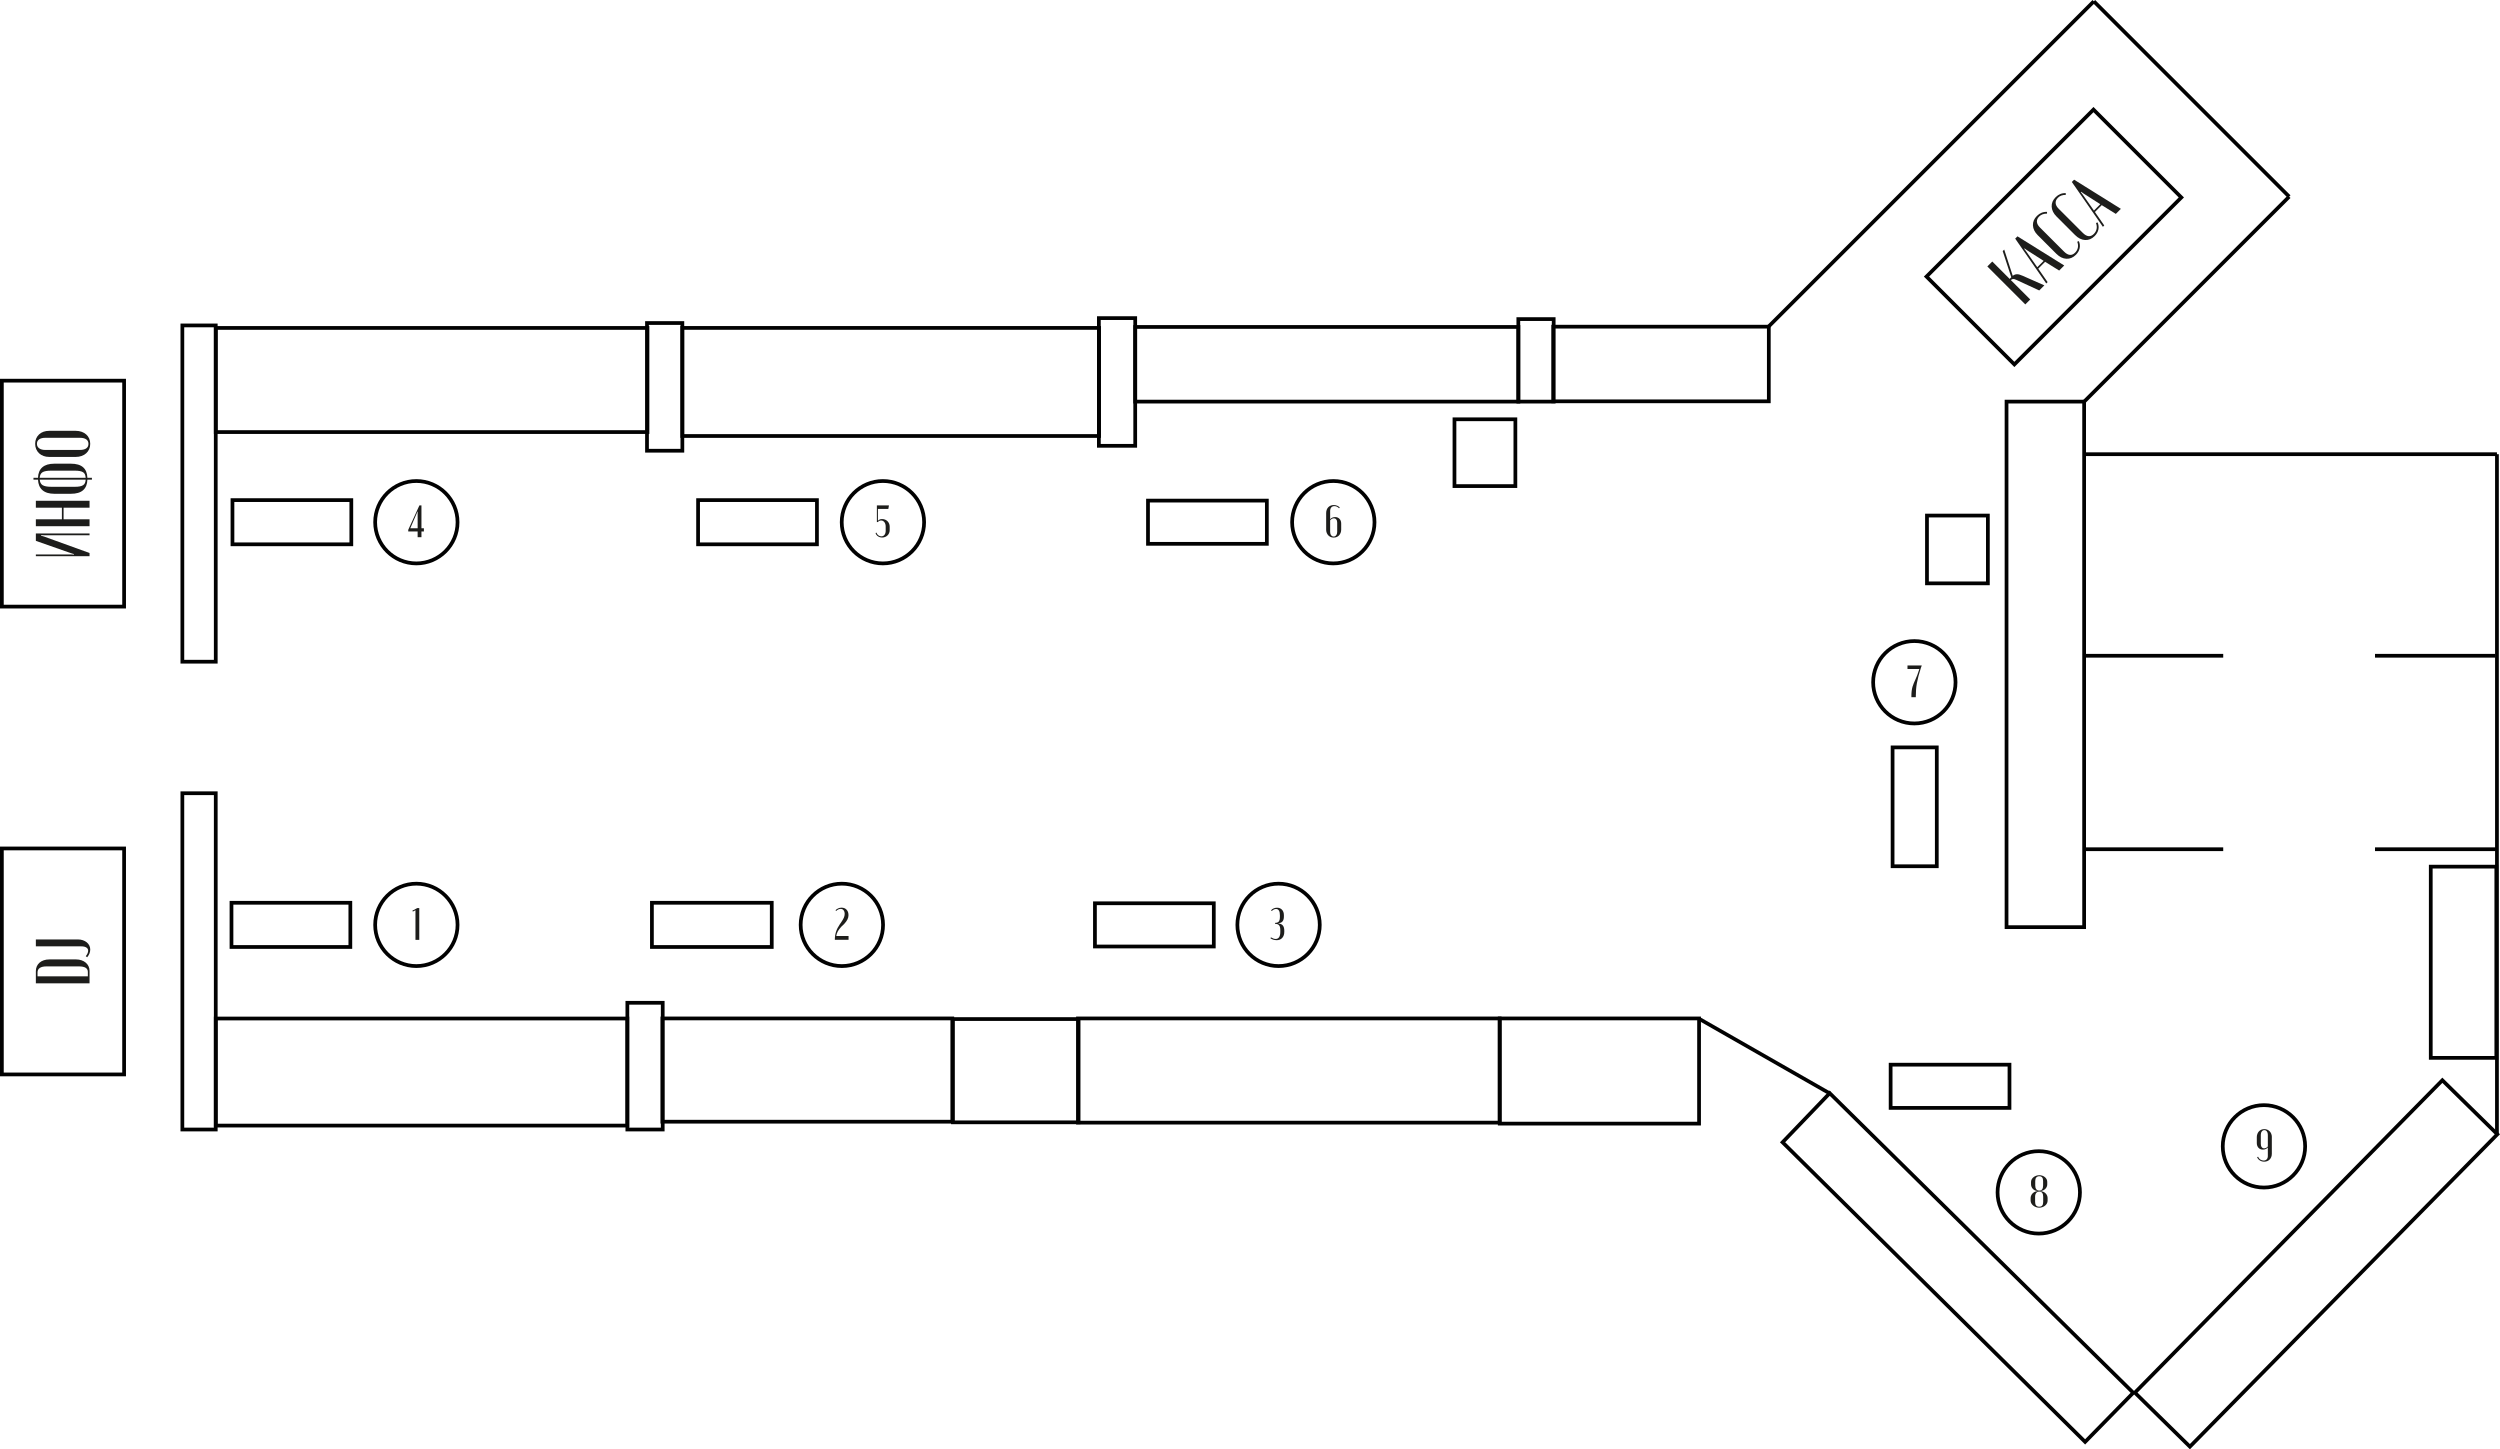<?xml version="1.0" encoding="UTF-8"?> <svg xmlns="http://www.w3.org/2000/svg" id="_Слой_2" data-name="Слой 2" viewBox="0 0 2009.36 1164.87"> <defs> <style> .cls-1 { fill: #1d1d1b; } .cls-2 { fill: #010101; } </style> </defs> <g id="_Слой_1-2" data-name="Слой 1"> <g> <g> <path class="cls-2" d="m334.64,777.98c-19.09,0-34.61-15.53-34.61-34.61s15.53-34.61,34.61-34.61,34.61,15.53,34.61,34.61-15.53,34.61-34.61,34.61Zm0-66.23c-17.43,0-31.61,14.18-31.61,31.61s14.18,31.61,31.61,31.61,31.61-14.18,31.61-31.61-14.18-31.61-31.61-31.61Z"></path> <path class="cls-1" d="m333.93,755.39v-23.8l-2.12,1.1-.33-.77,3.87-2.04h1.64v25.52h-3.07Z"></path> </g> <g> <path class="cls-2" d="m334.64,454.34c-19.09,0-34.61-15.53-34.61-34.61s15.53-34.61,34.61-34.61,34.61,15.53,34.61,34.61-15.53,34.61-34.61,34.61Zm0-66.23c-17.43,0-31.61,14.18-31.61,31.61s14.18,31.61,31.61,31.61,31.61-14.18,31.61-31.61-14.18-31.61-31.61-31.61Z"></path> <path class="cls-1" d="m328.12,427.15v-1.31l8.98-19.64h1.64v18.4h1.97v2.55h-1.97v4.6h-3.07v-4.6h-7.56Zm7.63-15.92h-.26l-.4,1.02-5.29,12.27v.07h5.88v-12.27l.07-1.1Z"></path> </g> <g> <path class="cls-2" d="m676.64,777.98c-19.09,0-34.61-15.53-34.61-34.61s15.53-34.61,34.61-34.61,34.61,15.53,34.61,34.61-15.53,34.61-34.61,34.61Zm0-66.23c-17.43,0-31.61,14.18-31.61,31.61s14.18,31.61,31.61,31.61,31.61-14.18,31.61-31.61-14.18-31.61-31.61-31.61Z"></path> <path class="cls-1" d="m671.53,731.58c.61-.63,1.34-1.13,2.19-1.5.85-.37,1.74-.55,2.67-.55,1.68,0,3.03.55,4.05,1.64,1.02,1.09,1.53,2.55,1.53,4.38,0,.58-.07,1.15-.2,1.71s-.34,1.12-.62,1.7c-.28.57-.64,1.16-1.09,1.77-.45.61-.99,1.27-1.62,1.97l-2.26,2.15c-1.24,1.36-2.18,2.62-2.81,3.76s-1.05,2.37-1.24,3.69h9.89v3.07h-11.03c0-1.19.08-2.32.24-3.38s.4-2.1.73-3.12c.33-1.02.75-2.03,1.26-3.03.51-1,1.13-2.03,1.86-3.1l.84-1.17c1.05-1.53,1.81-2.82,2.28-3.87.47-1.04.71-2.08.71-3.1,0-1.24-.29-2.23-.88-2.98s-1.36-1.11-2.34-1.11c-.63,0-1.27.15-1.9.44-.63.29-1.21.71-1.72,1.24l-.55-.62Z"></path> </g> <g> <path class="cls-2" d="m1027.64,777.98c-19.09,0-34.61-15.53-34.61-34.61s15.53-34.61,34.61-34.61,34.61,15.53,34.61,34.61-15.53,34.61-34.61,34.61Zm0-66.23c-17.43,0-31.61,14.18-31.61,31.61s14.18,31.61,31.61,31.61,31.61-14.18,31.61-31.61-14.18-31.61-31.61-31.61Z"></path> <path class="cls-1" d="m1026.01,755.64c-1.85,0-3.49-.51-4.93-1.53l.44-.7c1.41.85,2.67,1.28,3.76,1.28,1.24,0,2.18-.49,2.81-1.46.63-.97.95-2.41.95-4.31v-1.09c0-.97-.07-1.79-.22-2.46-.15-.67-.39-1.22-.73-1.64s-.77-.73-1.3-.91c-.52-.18-1.17-.27-1.95-.27v-.8c1.44,0,2.44-.37,3.01-1.11s.86-2.03.86-3.85v-1.09c0-3.41-1.04-5.11-3.1-5.11-1.19,0-2.34.55-3.43,1.64l-.58-.58c.56-.66,1.25-1.17,2.08-1.53.83-.37,1.73-.55,2.7-.55,1.68,0,3.02.55,4.03,1.64,1.01,1.09,1.51,2.57,1.51,4.42v1.02c0,3.19-1.27,4.95-3.8,5.29l-.58.11v.22l.58.07c1.39.2,2.42.77,3.1,1.72s1.02,2.31,1.02,4.09v.66c0,2.14-.55,3.82-1.66,5.04s-2.63,1.83-4.58,1.83Z"></path> </g> <g> <path class="cls-2" d="m1538.64,582.98c-19.09,0-34.61-15.53-34.61-34.61s15.53-34.61,34.61-34.61,34.61,15.53,34.61,34.61-15.53,34.61-34.61,34.61Zm0-66.23c-17.43,0-31.61,14.18-31.61,31.61s14.18,31.61,31.61,31.61,31.61-14.18,31.61-31.61-14.18-31.61-31.61-31.61Z"></path> <path class="cls-1" d="m1536.27,559.62c0-1.68.08-3.13.24-4.36s.38-2.35.68-3.36.64-1.97,1.04-2.88c.4-.91.84-1.9,1.31-2.96.47-1.06.98-2.26,1.51-3.6.54-1.34,1.07-2.92,1.61-4.74h-9.53v-2.85h11.5l-.73,1.93c-.78,2.46-1.43,4.68-1.95,6.66-.52,1.98-.94,3.86-1.26,5.62s-.54,3.49-.67,5.17c-.13,1.68-.2,3.47-.2,5.37v.77h-3.54v-.77Z"></path> </g> <g> <path class="cls-2" d="m1638.64,992.98c-19.09,0-34.61-15.53-34.61-34.61s15.53-34.61,34.61-34.61,34.61,15.53,34.61,34.61-15.53,34.61-34.61,34.61Zm0-66.23c-17.43,0-31.61,14.18-31.61,31.61s14.18,31.61,31.61,31.61,31.61-14.18,31.61-31.61-14.18-31.61-31.61-31.61Z"></path> <path class="cls-1" d="m1637.05,957.5l.58-.07-.04-.25-.55-.04c-.66-.07-1.27-.26-1.83-.57-.56-.3-1.05-.69-1.46-1.17-.41-.47-.74-1.01-.97-1.61-.23-.6-.35-1.22-.35-1.88v-1.94c0-.73.18-1.42.53-2.08.35-.66.83-1.23,1.44-1.71.61-.49,1.31-.88,2.12-1.17.8-.29,1.65-.44,2.56-.44s1.7.14,2.48.42c.78.28,1.46.66,2.04,1.15s1.04,1.06,1.37,1.71c.33.66.49,1.36.49,2.12v1.94c0,.66-.12,1.28-.36,1.86-.24.58-.57,1.11-.99,1.57s-.9.85-1.46,1.17c-.56.32-1.17.52-1.83.62l-.62.07v.26l.62.04c.68.1,1.32.3,1.92.62.6.32,1.12.72,1.57,1.22.45.5.8,1.06,1.06,1.68.26.62.38,1.29.38,1.99v2.04c0,.75-.18,1.47-.53,2.15s-.84,1.28-1.46,1.79c-.62.51-1.34.92-2.15,1.22-.82.3-1.69.46-2.61.46s-1.8-.15-2.63-.46c-.83-.3-1.56-.71-2.19-1.22-.63-.51-1.14-1.11-1.51-1.79-.38-.68-.57-1.4-.57-2.15v-2.04c0-.71.13-1.37.38-1.99.26-.62.6-1.17,1.04-1.66.44-.49.95-.89,1.55-1.22s1.25-.54,1.95-.64Zm2.01,12.38c1.05,0,1.83-.31,2.35-.93.52-.62.79-1.6.79-2.94v-4.2c0-1.34-.27-2.35-.8-3.05-.54-.69-1.3-1.04-2.3-1.04-1.05,0-1.88.37-2.48,1.1-.61.73-.91,1.73-.91,2.99v4.2c0,2.58,1.12,3.87,3.36,3.87Zm.04-12.96c2.02,0,3.03-1.36,3.03-4.09v-3.61c0-2.55-1.01-3.83-3.03-3.83-1.05,0-1.86.33-2.43.99-.57.66-.86,1.61-.86,2.85v3.61c0,1.31.28,2.32.84,3.03.56.71,1.38,1.06,2.45,1.06Z"></path> </g> <g> <path class="cls-2" d="m1819.64,955.98c-19.09,0-34.61-15.53-34.61-34.61s15.53-34.61,34.61-34.61,34.61,15.53,34.61,34.61-15.53,34.61-34.61,34.61Zm0-66.23c-17.43,0-31.61,14.18-31.61,31.61s14.18,31.61,31.61,31.61,31.61-14.18,31.61-31.61-14.18-31.61-31.61-31.61Z"></path> <path class="cls-1" d="m1825.97,913.93v13.4c0,.95-.15,1.81-.46,2.59-.3.78-.72,1.45-1.26,2.01-.54.56-1.17.99-1.92,1.3-.74.3-1.56.46-2.46.46-1.31,0-2.49-.33-3.52-.98-1.04-.66-1.77-1.53-2.21-2.63l.77-.37c.37.93.96,1.67,1.77,2.23.82.56,1.72.84,2.72.84s1.84-.32,2.45-.97.91-1.53.91-2.65v-6.9c-.41.54-.97.96-1.68,1.28-.71.32-1.47.47-2.3.47-.73,0-1.39-.13-1.99-.38-.6-.26-1.11-.62-1.53-1.08-.43-.46-.76-1.02-1-1.66s-.36-1.36-.36-2.13v-4.82c0-.92.15-1.78.46-2.57.3-.79.72-1.47,1.24-2.04s1.16-1.02,1.9-1.33c.74-.32,1.55-.47,2.43-.47s1.68.16,2.43.47c.74.32,1.38.76,1.92,1.33s.96,1.25,1.26,2.04c.3.79.46,1.65.46,2.57Zm-3.21,7.48v-9.35c0-1.1-.26-1.99-.78-2.68-.52-.69-1.2-1.04-2.03-1.04s-1.51.35-2.04,1.06c-.54.71-.8,1.61-.8,2.7v7.26c0,1.12.24,2,.73,2.65.49.65,1.13.97,1.93.97.56,0,1.11-.14,1.64-.42s.99-.66,1.35-1.15Z"></path> </g> <g> <path class="cls-2" d="m709.64,454.34c-19.09,0-34.61-15.53-34.61-34.61s15.53-34.61,34.61-34.61,34.61,15.53,34.61,34.61-15.53,34.61-34.61,34.61Zm0-66.23c-17.43,0-31.61,14.18-31.61,31.61s14.18,31.61,31.61,31.61,31.61-14.18,31.61-31.61-14.18-31.61-31.61-31.61Z"></path> <path class="cls-1" d="m704.44,428.1c.27.88.77,1.59,1.5,2.15.73.56,1.53.84,2.41.84,1.05,0,1.89-.4,2.54-1.21.64-.8.97-1.86.97-3.18v-3.47c0-1.46-.35-2.64-1.04-3.54s-1.59-1.35-2.68-1.35c-.54,0-1.03.11-1.48.33s-.81.54-1.08.95h-.8v-13.4h9.71l-.51,2.81h-8.36v9.46l.11.04c.75-.9,1.85-1.35,3.29-1.35.85,0,1.65.16,2.39.47s1.39.75,1.93,1.29c.55.55.97,1.2,1.28,1.95.3.75.46,1.57.46,2.45v2.7c0,.85-.15,1.64-.46,2.37-.3.73-.73,1.36-1.28,1.9-.55.54-1.19.96-1.92,1.26-.73.3-1.52.46-2.37.46-1.29,0-2.42-.33-3.4-.99-.97-.66-1.62-1.53-1.93-2.63l.73-.33Z"></path> </g> <g> <path class="cls-2" d="m1071.64,454.34c-19.09,0-34.61-15.53-34.61-34.61s15.53-34.61,34.61-34.61,34.61,15.53,34.61,34.61-15.53,34.61-34.61,34.61Zm0-66.23c-17.43,0-31.61,14.18-31.61,31.61s14.18,31.61,31.61,31.61,31.61-14.18,31.61-31.61-14.18-31.61-31.61-31.61Z"></path> <path class="cls-1" d="m1065.89,425.65v-13.25c0-.97.15-1.86.44-2.66.29-.8.71-1.48,1.24-2.04s1.18-1,1.93-1.31c.75-.32,1.58-.47,2.48-.47,1.02,0,1.97.19,2.85.57s1.56.88,2.04,1.51l-.66.51c-.44-.54-.99-.96-1.64-1.26-.66-.3-1.34-.46-2.04-.46-1.07,0-1.91.35-2.52,1.04-.61.69-.91,1.66-.91,2.9v6.61c.41-.54.97-.96,1.68-1.28.71-.32,1.47-.47,2.3-.47,1.46,0,2.64.48,3.54,1.44.9.96,1.35,2.23,1.35,3.82v4.82c0,.93-.15,1.78-.46,2.57-.3.79-.72,1.47-1.24,2.04-.52.57-1.16,1.02-1.9,1.33-.74.32-1.55.47-2.43.47s-1.69-.16-2.43-.47c-.74-.31-1.38-.76-1.92-1.33-.54-.57-.96-1.25-1.26-2.04-.3-.79-.46-1.65-.46-2.57Zm3.21-7.45v9.31c0,1.1.26,1.99.79,2.68s1.2,1.04,2.03,1.04,1.51-.35,2.04-1.06c.54-.71.8-1.61.8-2.7v-7.37c0-1.1-.24-1.95-.73-2.57-.49-.62-1.14-.93-1.97-.93-.56,0-1.1.15-1.62.44-.52.29-.97.68-1.33,1.17Z"></path> </g> <path class="cls-2" d="m101.25,489.07H0v-184.63h101.25v184.63Zm-98.25-3h95.25v-178.63H3v178.63Z"></path> <path class="cls-2" d="m1619.02,295.04l-72.74-72.74,136.34-136.34,72.74,72.74-136.34,136.34Zm-68.5-72.74l68.5,68.49,132.1-132.1-68.5-68.5-132.1,132.1Z"></path> <g> <path class="cls-1" d="m28.82,428.79h43.15v1.42h-36.54l-2.47-.12v.43l2.47.74,36.54,13.21v2.59H28.82v-1.42h28.15l2.47.12v-.43l-2.47-.74-28.15-9.88v-5.93Z"></path> <path class="cls-1" d="m28.82,417.38h20.93v-9.32h-20.93v-5.56h43.15v5.56h-20.87v9.32h20.87v5.56H28.82v-5.56Z"></path> <path class="cls-1" d="m70.24,385.52c-.12,3.75-1.28,6.57-3.46,8.49-2.18,1.91-5.45,2.87-9.82,2.87h-13.21c-4.2,0-7.41-.97-9.63-2.9-2.22-1.93-3.42-4.75-3.58-8.46h-3.64v-1.48h3.64c.12-3.75,1.3-6.58,3.52-8.49,2.22-1.91,5.45-2.87,9.69-2.87h13.21c4.36,0,7.63.96,9.82,2.87,2.18,1.91,3.33,4.74,3.46,8.49h3.64v1.48h-3.64Zm-1.36-1.48c-.08-1.07-.28-1.96-.59-2.69-.31-.72-.8-1.31-1.48-1.76-.68-.45-1.57-.78-2.69-.99-1.11-.21-2.47-.31-4.07-.31h-18.95c-3.25,0-5.57.42-6.94,1.27s-2.13,2.34-2.25,4.48h36.98Zm-8.83,7.22c1.6,0,2.95-.1,4.04-.31,1.09-.21,1.99-.53,2.69-.99.7-.45,1.2-1.04,1.51-1.76s.5-1.62.59-2.69H31.97c.12,2.1.88,3.58,2.28,4.44s3.68,1.3,6.85,1.3h18.95Z"></path> <path class="cls-1" d="m39.56,367.25c-1.69,0-3.22-.26-4.6-.77s-2.56-1.24-3.55-2.16c-.99-.93-1.76-2.04-2.32-3.33-.56-1.3-.83-2.73-.83-4.29s.28-2.98.83-4.26,1.33-2.38,2.32-3.3c.99-.93,2.17-1.64,3.55-2.13s2.91-.74,4.6-.74h21.3c1.73,0,3.31.26,4.75.77,1.44.52,2.68,1.24,3.7,2.16,1.03.93,1.82,2.03,2.38,3.3.55,1.28.83,2.7.83,4.26s-.29,2.98-.86,4.26c-.58,1.28-1.37,2.38-2.38,3.3-1.01.93-2.23,1.65-3.67,2.16-1.44.51-3.02.77-4.75.77h-21.3Zm24.69-5.62c2.22,0,3.92-.42,5.09-1.26s1.76-2.05,1.76-3.61-.59-2.77-1.76-3.61-2.87-1.27-5.09-1.27h-27.78c-2.18,0-3.86.42-5.03,1.27-1.17.84-1.76,2.03-1.76,3.55s.6,2.73,1.79,3.61c1.19.89,2.86,1.33,5,1.33h27.78Z"></path> </g> <path class="cls-2" d="m101.25,865.07H0v-184.63h101.25v184.63Zm-98.25-3h95.25v-178.63H3v178.63Z"></path> <g> <path class="cls-1" d="m28.82,790.32v-9.75c0-1.44.26-2.74.77-3.89.52-1.15,1.25-2.14,2.19-2.96.95-.82,2.09-1.46,3.43-1.91,1.34-.45,2.83-.68,4.48-.68h21.48c1.56,0,3,.23,4.32.68,1.32.45,2.46,1.09,3.43,1.91.97.82,1.72,1.8,2.25,2.93.54,1.13.8,2.38.8,3.74v9.94H28.82Zm41.79-5.62v-3.52c0-2.96-2.37-4.44-7.1-4.44h-26.3c-2.26,0-4,.41-5.22,1.23-1.21.82-1.82,2.02-1.82,3.58v3.15h40.43Z"></path> <path class="cls-1" d="m70.06,769.39l-1.11-.86c1.28-1.6,1.91-3.09,1.91-4.44,0-1.07-.48-1.91-1.45-2.53s-2.32-.93-4.04-.93H28.82v-5.56h33.83c1.4,0,2.71.21,3.92.62,1.21.41,2.26.98,3.15,1.7.88.72,1.57,1.57,2.07,2.56.49.99.74,2.06.74,3.21,0,2.18-.82,4.26-2.47,6.23Z"></path> </g> <g> <path class="cls-1" d="m1639.04,233.46l-18.33-8.47c-1.22-.58-2.14-.83-2.75-.74-.61.09-1.17.35-1.66.79l-.09.09,15.58,15.58-3.97,3.97-30.51-30.51,3.97-3.97,13.97,13.97,1.31-1.31-6.9-21.04,1.22-1.22,6.85,21.08c1.05-.81,2.17-1.24,3.36-1.27,1.19-.03,2.75.39,4.67,1.27l17.37,7.68-4.1,4.1Z"></path> <path class="cls-1" d="m1619.7,191.78l1.83-1.83,37.58,23.44-4.06,4.06-11.31-7.03-5.5,5.5,7.51,10.83-1.09,1.09-24.97-36.06Zm8.77,10.17l8.99,12.83,5.11-5.11-13.31-8.51-2.01-1.48-.31.31,1.53,1.96Z"></path> <path class="cls-1" d="m1637.82,189.03c-2.44-2.44-3.73-5.07-3.86-7.88s.94-5.35,3.21-7.62,5.03-3.4,8.12-3.23v1.4c-2.65-.03-4.76.74-6.33,2.31-1.31,1.31-1.91,2.73-1.81,4.25.1,1.53.91,3.05,2.42,4.56l19.38,19.38c3.26,3.26,6.23,3.55,8.9.87,1.19-1.19,1.94-2.56,2.23-4.1.29-1.54.12-3.1-.52-4.67l1.31-.52c.84,1.95,1.05,3.88.63,5.78-.42,1.91-1.42,3.64-2.99,5.22-2.27,2.27-4.83,3.33-7.68,3.19-2.85-.14-5.54-1.48-8.08-4.02l-14.93-14.93Z"></path> <path class="cls-1" d="m1652.88,173.97c-2.44-2.44-3.73-5.07-3.86-7.88s.94-5.35,3.21-7.62,5.03-3.4,8.12-3.23v1.4c-2.65-.03-4.76.74-6.33,2.32-1.31,1.31-1.91,2.73-1.81,4.25.1,1.53.91,3.05,2.42,4.56l19.38,19.38c3.26,3.26,6.23,3.55,8.9.87,1.19-1.19,1.94-2.56,2.23-4.1.29-1.54.12-3.1-.52-4.67l1.31-.52c.84,1.95,1.05,3.88.63,5.79-.42,1.91-1.42,3.64-2.99,5.21-2.27,2.27-4.83,3.33-7.68,3.19-2.85-.14-5.54-1.48-8.08-4.02l-14.93-14.93Z"></path> <path class="cls-1" d="m1665.23,146.25l1.83-1.83,37.58,23.44-4.06,4.06-11.31-7.03-5.5,5.5,7.51,10.83-1.09,1.09-24.97-36.06Zm8.77,10.17l8.99,12.83,5.11-5.11-13.31-8.51-2.01-1.48-.31.31,1.53,1.96Z"></path> </g> <path class="cls-2" d="m1676.61,746.69h-65.37v-425.4h65.37v425.4Zm-62.37-3h59.37v-419.4h-59.37v419.4Z"></path> <path class="cls-2" d="m1675.92,1161.04l-1.07-1.06-244.23-241.85,39.97-41.64,1.08,1.07,245.03,241.86-40.79,41.62Zm-241.09-242.96l241.06,238.71,36.58-37.33-241.82-238.69-35.82,37.31Z"></path> <path class="cls-2" d="m1760.13,1164.87l-46.35-45.53,249.23-253.21,46.35,45.53-249.23,253.21Zm-42.11-45.56l42.07,41.32,245.02-248.93-42.07-41.32-245.02,248.93Z"></path> <path class="cls-2" d="m2007.9,851.75h-55.69v-156.69h55.69v156.69Zm-52.69-3h49.69v-150.69h-49.69v150.69Z"></path> <path class="cls-2" d="m521.9,348.77H171.9v-86.69h350v86.69Zm-347-3h344v-80.69H174.9v80.69Z"></path> <path class="cls-2" d="m505.73,906.18H171.9v-89.06h333.83v89.06Zm-330.83-3h327.83v-83.06H174.9v83.06Z"></path> <path class="cls-2" d="m534.15,909.34h-31.42v-104.85h31.42v104.85Zm-28.42-3h25.42v-98.85h-25.42v98.85Z"></path> <path class="cls-2" d="m766.9,903.06h-236v-86h236v86Zm-233-3h230v-80h-230v80Z"></path> <path class="cls-2" d="m1206.84,903.81h-341.93v-86.75h341.93v86.75Zm-338.93-3h335.93v-80.75h-335.93v80.75Z"></path> <path class="cls-2" d="m1367.11,904.6h-163.21v-87.54h163.21v87.54Zm-160.21-3h157.21v-81.54h-157.21v81.54Z"></path> <path class="cls-2" d="m549.94,363.77h-31.42v-105.64h31.42v105.64Zm-28.42-3h25.42v-99.64h-25.42v99.64Z"></path> <path class="cls-2" d="m884.9,351.93h-338v-89.87h338v89.87Zm-335-3h332v-83.87h-332v83.87Z"></path> <path class="cls-2" d="m913.92,359.82h-32.21v-105.64h32.21v105.64Zm-29.21-3h26.21v-99.64h-26.21v99.64Z"></path> <path class="cls-2" d="m1221.9,324.29h-310.98v-63h310.98v63Zm-307.98-3h304.98v-57h-304.98v57Z"></path> <path class="cls-2" d="m1423.17,324.06h-176.27v-63h176.27v63Zm-173.27-3h170.27v-57h-170.27v57Z"></path> <path class="cls-2" d="m1250.26,324.29h-31.42v-69.32h31.42v69.32Zm-28.42-3h25.42v-63.32h-25.42v63.32Z"></path> <path class="cls-2" d="m174.91,909.34h-29.84v-273.28h29.84v273.28Zm-26.84-3h23.84v-267.28h-23.84v267.28Z"></path> <path class="cls-2" d="m174.91,533.34h-29.84v-273.28h29.84v273.28Zm-26.84-3h23.84v-267.28h-23.84v267.28Z"></path> <path class="cls-2" d="m283.08,762.63h-98.53v-38.53h98.53v38.53Zm-95.53-3h92.53v-32.53h-92.53v32.53Z"></path> <path class="cls-2" d="m283.87,438.99h-98.53v-38.53h98.53v38.53Zm-95.53-3h92.53v-32.53h-92.53v32.53Z"></path> <path class="cls-2" d="m658.11,438.99h-98.53v-38.53h98.53v38.53Zm-95.53-3h92.53v-32.53h-92.53v32.53Z"></path> <path class="cls-2" d="m1019.72,438.6h-98.53v-37.74h98.53v37.74Zm-95.53-3h92.53v-31.74h-92.53v31.74Z"></path> <path class="cls-2" d="m621.79,762.63h-99.32v-38.53h99.32v38.53Zm-96.32-3h93.32v-32.53h-93.32v32.53Z"></path> <path class="cls-2" d="m1616.61,891.97h-98.53v-37.74h98.53v37.74Zm-95.53-3h92.53v-31.74h-92.53v31.74Z"></path> <path class="cls-2" d="m1558.18,697.74h-38.53v-98.53h38.53v98.53Zm-35.53-3h32.53v-92.53h-32.53v92.53Z"></path> <path class="cls-2" d="m977.08,762.24h-98.53v-37.74h98.53v37.74Zm-95.53-3h92.53v-31.74h-92.53v31.74Z"></path> <path class="cls-2" d="m1599.24,470.36h-51.95v-57.48h51.95v57.48Zm-48.95-3h45.95v-51.48h-45.95v51.48Z"></path> <path class="cls-2" d="m1219.47,392.19h-51.95v-56.69h51.95v56.69Zm-48.95-3h45.95v-50.69h-45.95v50.69Z"></path> <path class="cls-2" d="m868.4,903.56h-104v-86h104v86Zm-101-3h98v-80h-98v80Z"></path> <rect class="cls-2" x="1416.9" y="788.59" width="3" height="120.93" transform="translate(-22.51 1659.33) rotate(-60.26)"></rect> <rect class="cls-2" x="1674.9" y="525.56" width="112" height="3"></rect> <rect class="cls-2" x="1908.9" y="525.56" width="96.64" height="3"></rect> <rect class="cls-2" x="1908.9" y="681.06" width="98.5" height="3"></rect> <rect class="cls-2" x="1674.9" y="681.06" width="112" height="3"></rect> <rect class="cls-2" x="2005.4" y="365.06" width="3" height="547"></rect> <rect class="cls-2" x="1675.9" y="363.56" width="331" height="3"></rect> <rect class="cls-2" x="1640.73" y="239.06" width="233.35" height="3" transform="translate(344.63 1313.13) rotate(-45)"></rect> <rect class="cls-2" x="1367.24" y="130.31" width="369.82" height="3" transform="translate(361.41 1136.14) rotate(-45)"></rect> <rect class="cls-2" x="1759.9" y="-31.46" width="3" height="222.03" transform="translate(459.65 1268.8) rotate(-45)"></rect> </g> </g> </svg> 